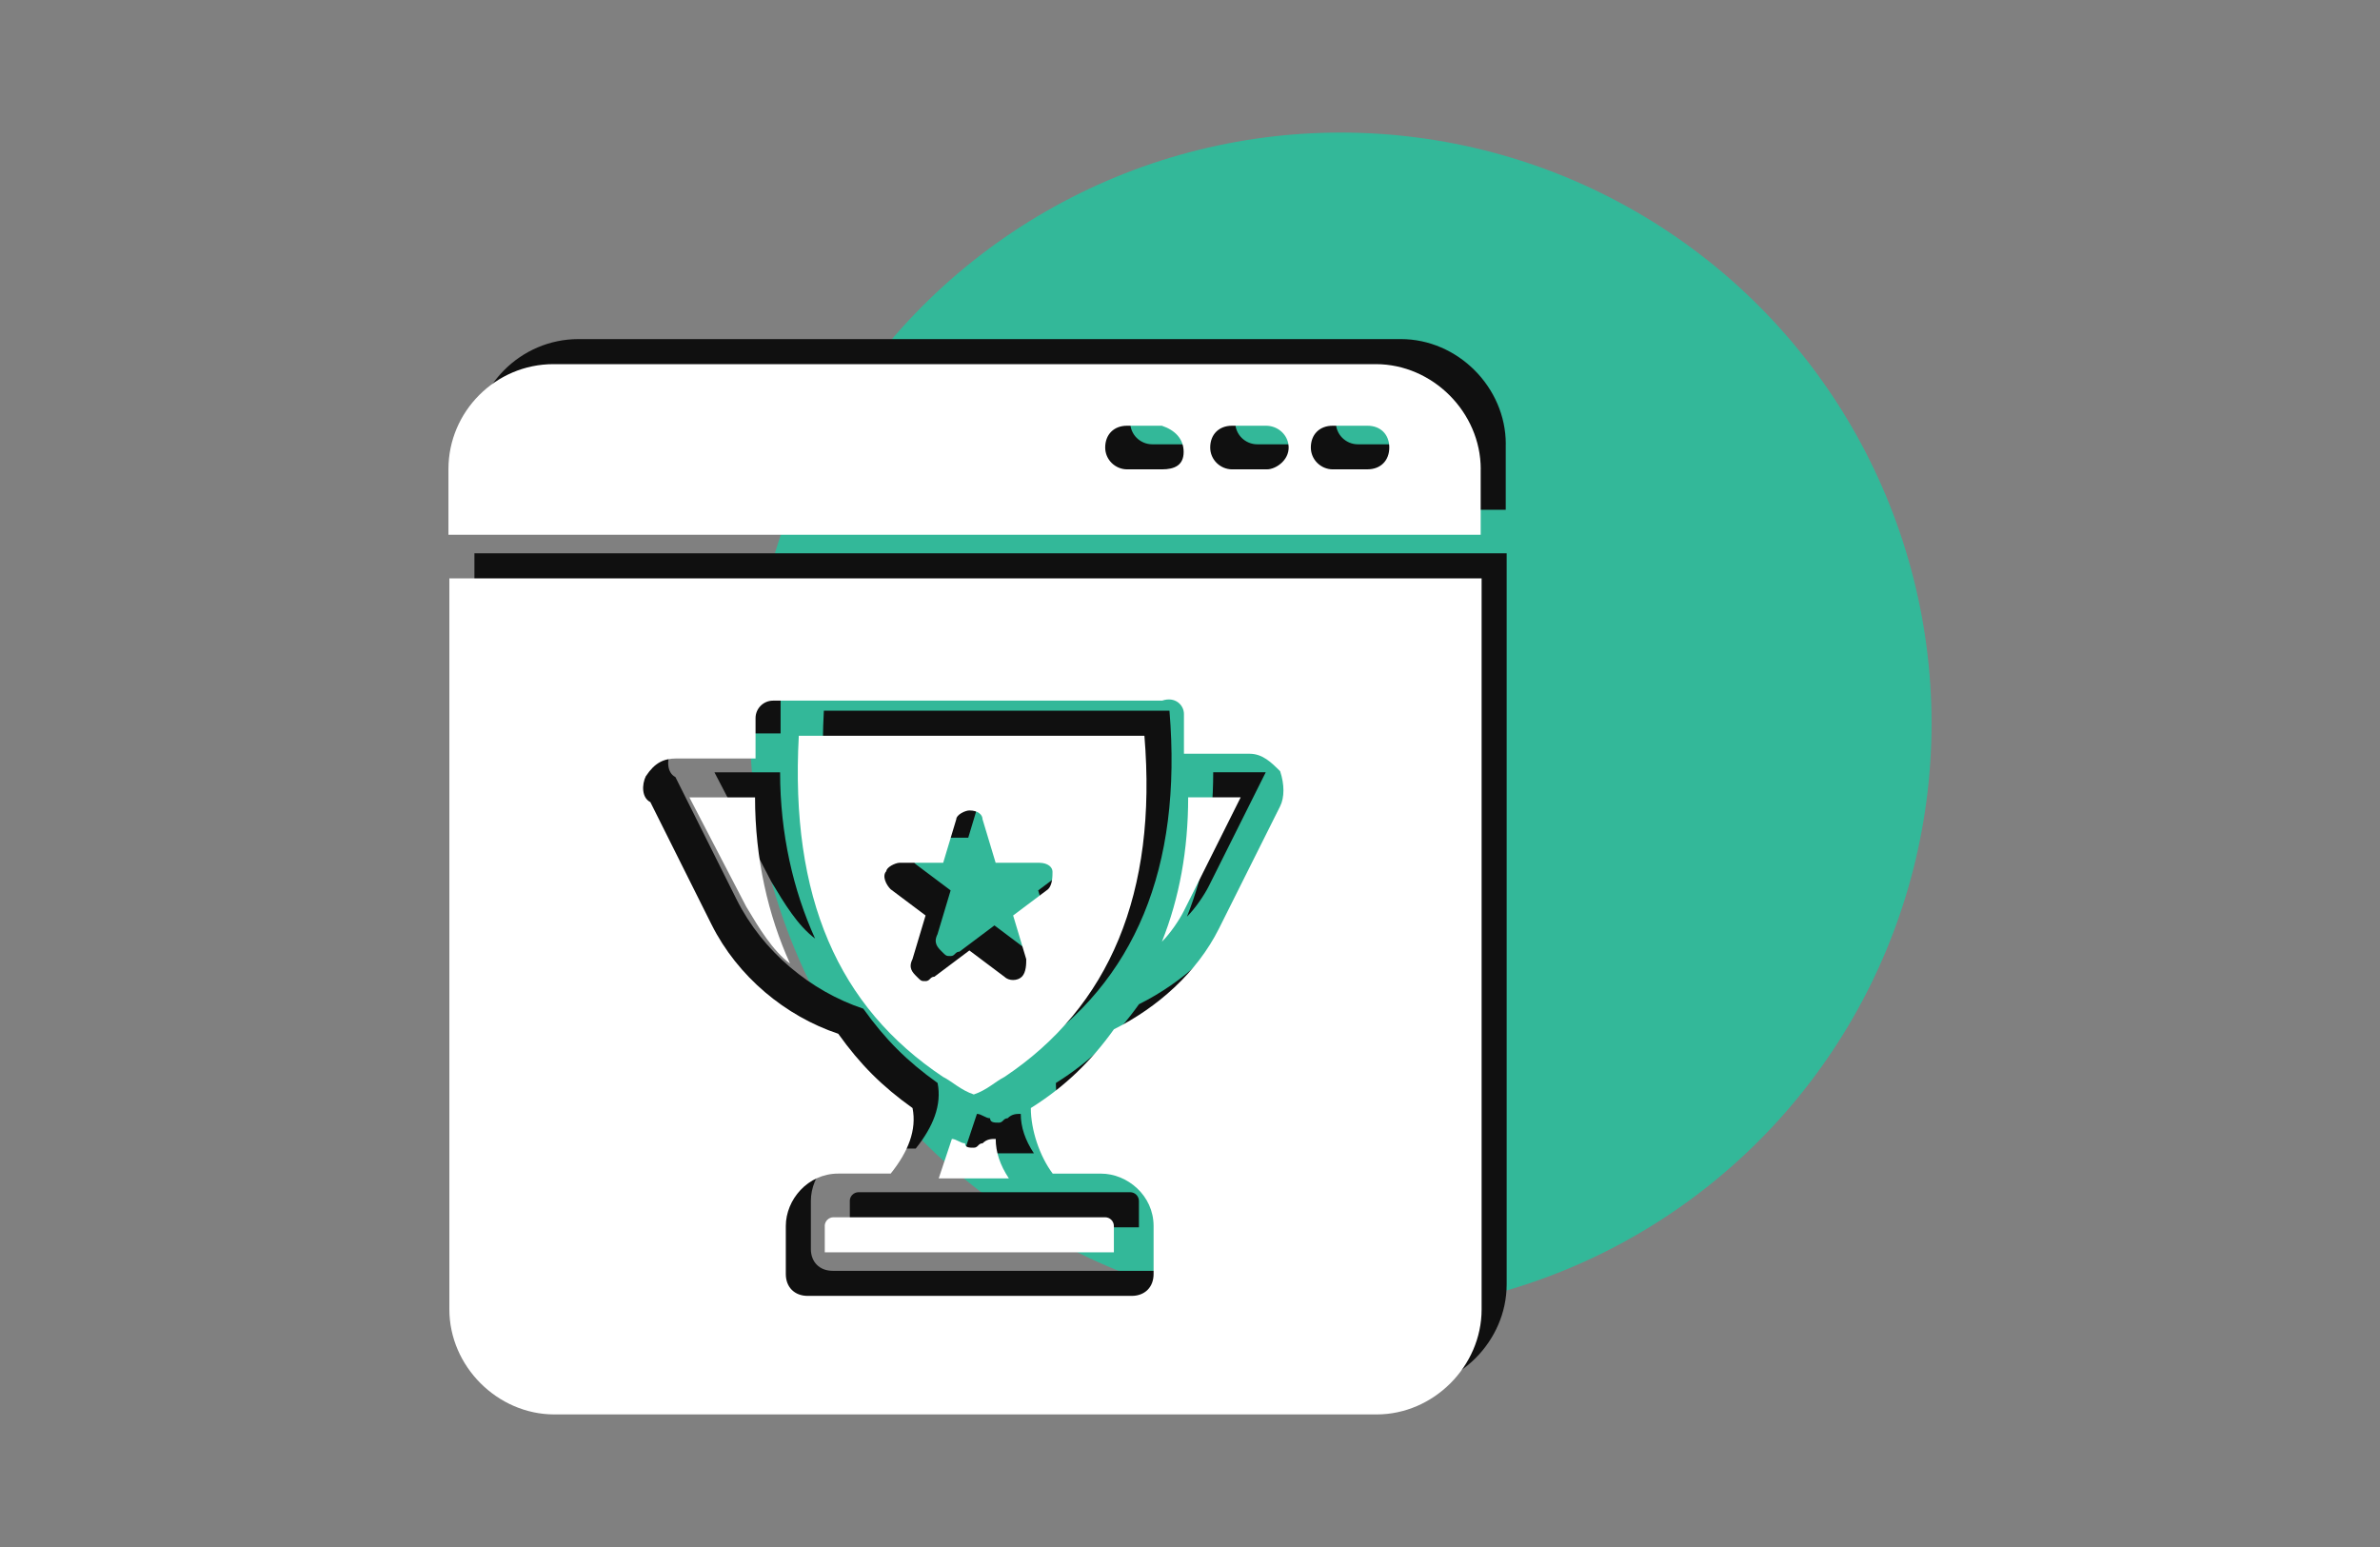 <?xml version="1.0" encoding="UTF-8"?>
<svg id="Calque_2" data-name="Calque 2" xmlns="http://www.w3.org/2000/svg" viewBox="0 0 570 370.5">
  <rect x="0" y="0" width="570" height="370.5" fill="#808080" stroke="none"/>
  <defs>
    <style>
      .cls-1 {
        fill: #33b899;
      }

      .cls-1, .cls-2, .cls-3, .cls-4 {
        stroke-width: 0px;
      }

      .cls-2 {
        fill: none;
      }

      .cls-3 {
        fill: #fff;
      }

      .cls-4 {
        fill: #101010;
      }
    </style>
  </defs>
  <g id="Calque_1-2" data-name="Calque 1">
    <rect class="cls-2" width="570" height="370.5"/>
    <g>
      <circle class="cls-1" cx="321.1" cy="173.25" r="141.5"/>
      <g>
        <path class="cls-4" d="m360.63,106.36c0-13.62-11.52-25.15-25.14-25.15h-196.94c-13.83,0-25.15,11.32-25.15,25.15v15.72h247.22v-15.72Zm-76.37.05h-8.29c-2.89,0-5.28-2.33-5.28-5.23,0-3.13,2.09-5.22,5.22-5.22h8.35c3.13,1.04,5.22,3.13,5.22,6.27s-2.09,4.18-5.22,4.18h0Zm25.15,0h-8.29c-2.89,0-5.28-2.33-5.28-5.23,0-3.13,2.09-5.22,5.22-5.22h8.15c2.59,0,4.88,1.8,5.34,4.35.66,3.61-2.86,6.1-5.14,6.1Zm24.1,0h-8.29c-2.89,0-5.28-2.33-5.28-5.23,0-3.13,2.09-5.22,5.22-5.22h8.35c3.13,0,5.22,2.09,5.22,5.22,0,3.13-2.09,5.22-5.22,5.22Z"/>
        <path class="cls-4" d="m195.21,224.78c-5.24-11.53-8.38-25.15-8.38-39.81h-15.72l13.62,26.19c3.14,5.24,6.29,10.48,10.48,13.62Z"/>
        <path class="cls-4" d="m203.53,287.63v6.3h69.24v-6.3c0-1.15-.94-2.1-2.1-2.1h-65.05c-1.15,0-2.1.94-2.1,2.1Z"/>
        <path class="cls-4" d="m241.32,267.82c-1.05,0-1.05,1.05-2.1,1.05s-2.1,0-2.1-1.05c-1.05,0-2.1-1.05-3.15-1.05-1.05,3.15-2.1,6.3-3.15,9.45h16.8c-2.1-3.15-3.15-6.3-3.15-9.45-1.05,0-2.1,0-3.15,1.05h0Z"/>
        <path class="cls-4" d="m138.76,332.75h196.94c13.62,0,25.14-11.53,25.14-25.16v-175.07s-247.22,0-247.22,0v175.07c0,13.63,11.52,25.16,25.14,25.16h0Zm21.96-152.91c2.09-3.14,4.19-4.19,7.33-4.19h18.9v-9.66c0-2.31,1.88-4.19,4.19-4.19h93.18c3.14-1.07,5.23,1.06,5.23,3.2v9.52h15.71c3.14,0,5.24,2.1,7.33,4.19,1.05,3.14,1.05,6.29,0,8.38l-14.67,29.33c-5.24,10.48-14.67,18.86-25.14,24.09-5.24,7.33-11.52,13.62-19.9,18.86,0,5.24,2.1,11.52,5.24,15.71h11.58c6.29,0,12.58,5.23,12.58,12.55v11.5c0,3.14-2.1,5.23-5.24,5.23h-77.6c-3.15,0-5.24-2.09-5.24-5.23v-11.5c0-6.28,5.23-12.56,12.56-12.56h12.56c4.19-5.23,6.28-10.47,5.23-15.7-7.33-5.23-12.56-10.47-17.79-17.79-12.56-4.19-24.07-13.61-30.35-26.17l-14.65-29.31c-2.09-1.05-2.09-4.19-1.05-6.28h0Z"/>
        <path class="cls-4" d="m231.89,251.93c2.1,1.05,4.19,3.14,7.33,4.19,3.14-1.05,5.24-3.14,7.33-4.19,25.15-16.76,36.67-44.01,33.53-81.72h-82.77c-2.1,38.77,9.43,64.96,34.57,81.72h0Zm-13.62-49.26c0-.95,2.1-2,3.14-2.04h10.48l3.14-10.43c0-1.05,2.1-2.1,3.14-2.1,2.1,0,3.14,1.05,3.14,2.1l3.14,10.43h10.48c2.1.04,3.14,1.09,3.14,2.14s0,3.14-1.05,4.19l-8.38,6.29,3.14,10.48c0,1.05,0,3.14-1.05,4.19-1.05,1.05-3.14,1.05-4.19,0l-8.38-6.29-8.38,6.29c-1.05,0-1.05,1.05-2.1,1.05s-1.05,0-2.1-1.05c-1.05-1.05-2.1-2.1-1.05-4.19l3.14-10.48-8.38-6.29c-1.05-1.05-2.1-3.14-1.05-4.29h0Z"/>
        <path class="cls-4" d="m303.13,184.96h-12.57c0,12.57-2.1,24.1-6.29,34.58,2.1-2.1,4.19-5.24,5.24-7.33l13.62-27.24Z"/>
      </g>
      <g>
        <path class="cls-3" d="m354.63,112.36c0-13.62-11.52-25.15-25.14-25.15h-196.94c-13.83,0-25.15,11.32-25.15,25.15v15.72h247.22v-15.72Zm-76.37.05h-8.29c-2.89,0-5.28-2.33-5.28-5.23,0-3.13,2.09-5.22,5.22-5.22h8.35c3.13,1.04,5.22,3.13,5.22,6.27s-2.09,4.18-5.22,4.18h0Zm25.15,0h-8.29c-2.89,0-5.28-2.33-5.28-5.23,0-3.13,2.09-5.22,5.22-5.22h8.15c2.59,0,4.88,1.8,5.34,4.35.66,3.61-2.86,6.1-5.14,6.1Zm24.1,0h-8.29c-2.89,0-5.28-2.33-5.28-5.23,0-3.13,2.09-5.22,5.22-5.22h8.35c3.13,0,5.22,2.09,5.22,5.22,0,3.13-2.09,5.22-5.22,5.22Z"/>
        <path class="cls-3" d="m189.21,230.78c-5.24-11.53-8.38-25.15-8.38-39.81h-15.72l13.62,26.19c3.14,5.24,6.29,10.48,10.48,13.62Z"/>
        <path class="cls-3" d="m197.53,293.63v6.3h69.24v-6.3c0-1.15-.94-2.1-2.1-2.1h-65.05c-1.15,0-2.1.94-2.1,2.1Z"/>
        <path class="cls-3" d="m235.32,273.82c-1.05,0-1.05,1.05-2.1,1.05s-2.1,0-2.1-1.05c-1.05,0-2.1-1.05-3.15-1.05-1.05,3.15-2.1,6.3-3.15,9.45h16.8c-2.1-3.15-3.15-6.3-3.15-9.45-1.05,0-2.1,0-3.15,1.05h0Z"/>
        <path class="cls-3" d="m132.76,338.75h196.94c13.62,0,25.14-11.53,25.14-25.16v-175.07s-247.22,0-247.22,0v175.07c0,13.63,11.52,25.16,25.14,25.16h0Zm21.96-152.91c2.09-3.14,4.19-4.19,7.33-4.19h18.9v-9.66c0-2.31,1.88-4.19,4.19-4.19h93.18c3.14-1.07,5.23,1.06,5.23,3.2v9.52h15.71c3.14,0,5.24,2.1,7.33,4.19,1.05,3.14,1.05,6.29,0,8.38l-14.67,29.33c-5.24,10.48-14.67,18.86-25.14,24.09-5.24,7.33-11.52,13.62-19.9,18.86,0,5.24,2.1,11.52,5.24,15.71h11.58c6.29,0,12.58,5.23,12.58,12.55v11.5c0,3.14-2.1,5.23-5.24,5.23h-77.6c-3.15,0-5.24-2.09-5.24-5.23v-11.5c0-6.28,5.23-12.56,12.56-12.56h12.56c4.19-5.23,6.28-10.47,5.23-15.7-7.33-5.23-12.56-10.47-17.79-17.79-12.56-4.19-24.07-13.61-30.35-26.17l-14.65-29.31c-2.09-1.05-2.09-4.19-1.05-6.28h0Z"/>
        <path class="cls-3" d="m225.89,257.93c2.1,1.05,4.19,3.14,7.33,4.19,3.14-1.05,5.24-3.14,7.33-4.19,25.15-16.76,36.67-44.01,33.53-81.72h-82.77c-2.1,38.77,9.43,64.96,34.57,81.72h0Zm-13.62-49.26c0-.95,2.1-2,3.14-2.04h10.48l3.14-10.43c0-1.05,2.1-2.1,3.14-2.1,2.1,0,3.14,1.05,3.14,2.1l3.14,10.43h10.48c2.1.04,3.14,1.09,3.14,2.14s0,3.14-1.05,4.19l-8.38,6.29,3.14,10.48c0,1.05,0,3.14-1.05,4.19-1.05,1.05-3.14,1.05-4.19,0l-8.38-6.29-8.38,6.29c-1.05,0-1.05,1.05-2.1,1.05s-1.05,0-2.1-1.05c-1.05-1.05-2.1-2.1-1.05-4.19l3.14-10.48-8.38-6.29c-1.05-1.05-2.1-3.14-1.05-4.29h0Z"/>
        <path class="cls-3" d="m297.13,190.96h-12.57c0,12.57-2.1,24.1-6.29,34.58,2.1-2.1,4.19-5.24,5.24-7.33l13.62-27.24Z"/>
      </g>
    </g>
  </g>
</svg>